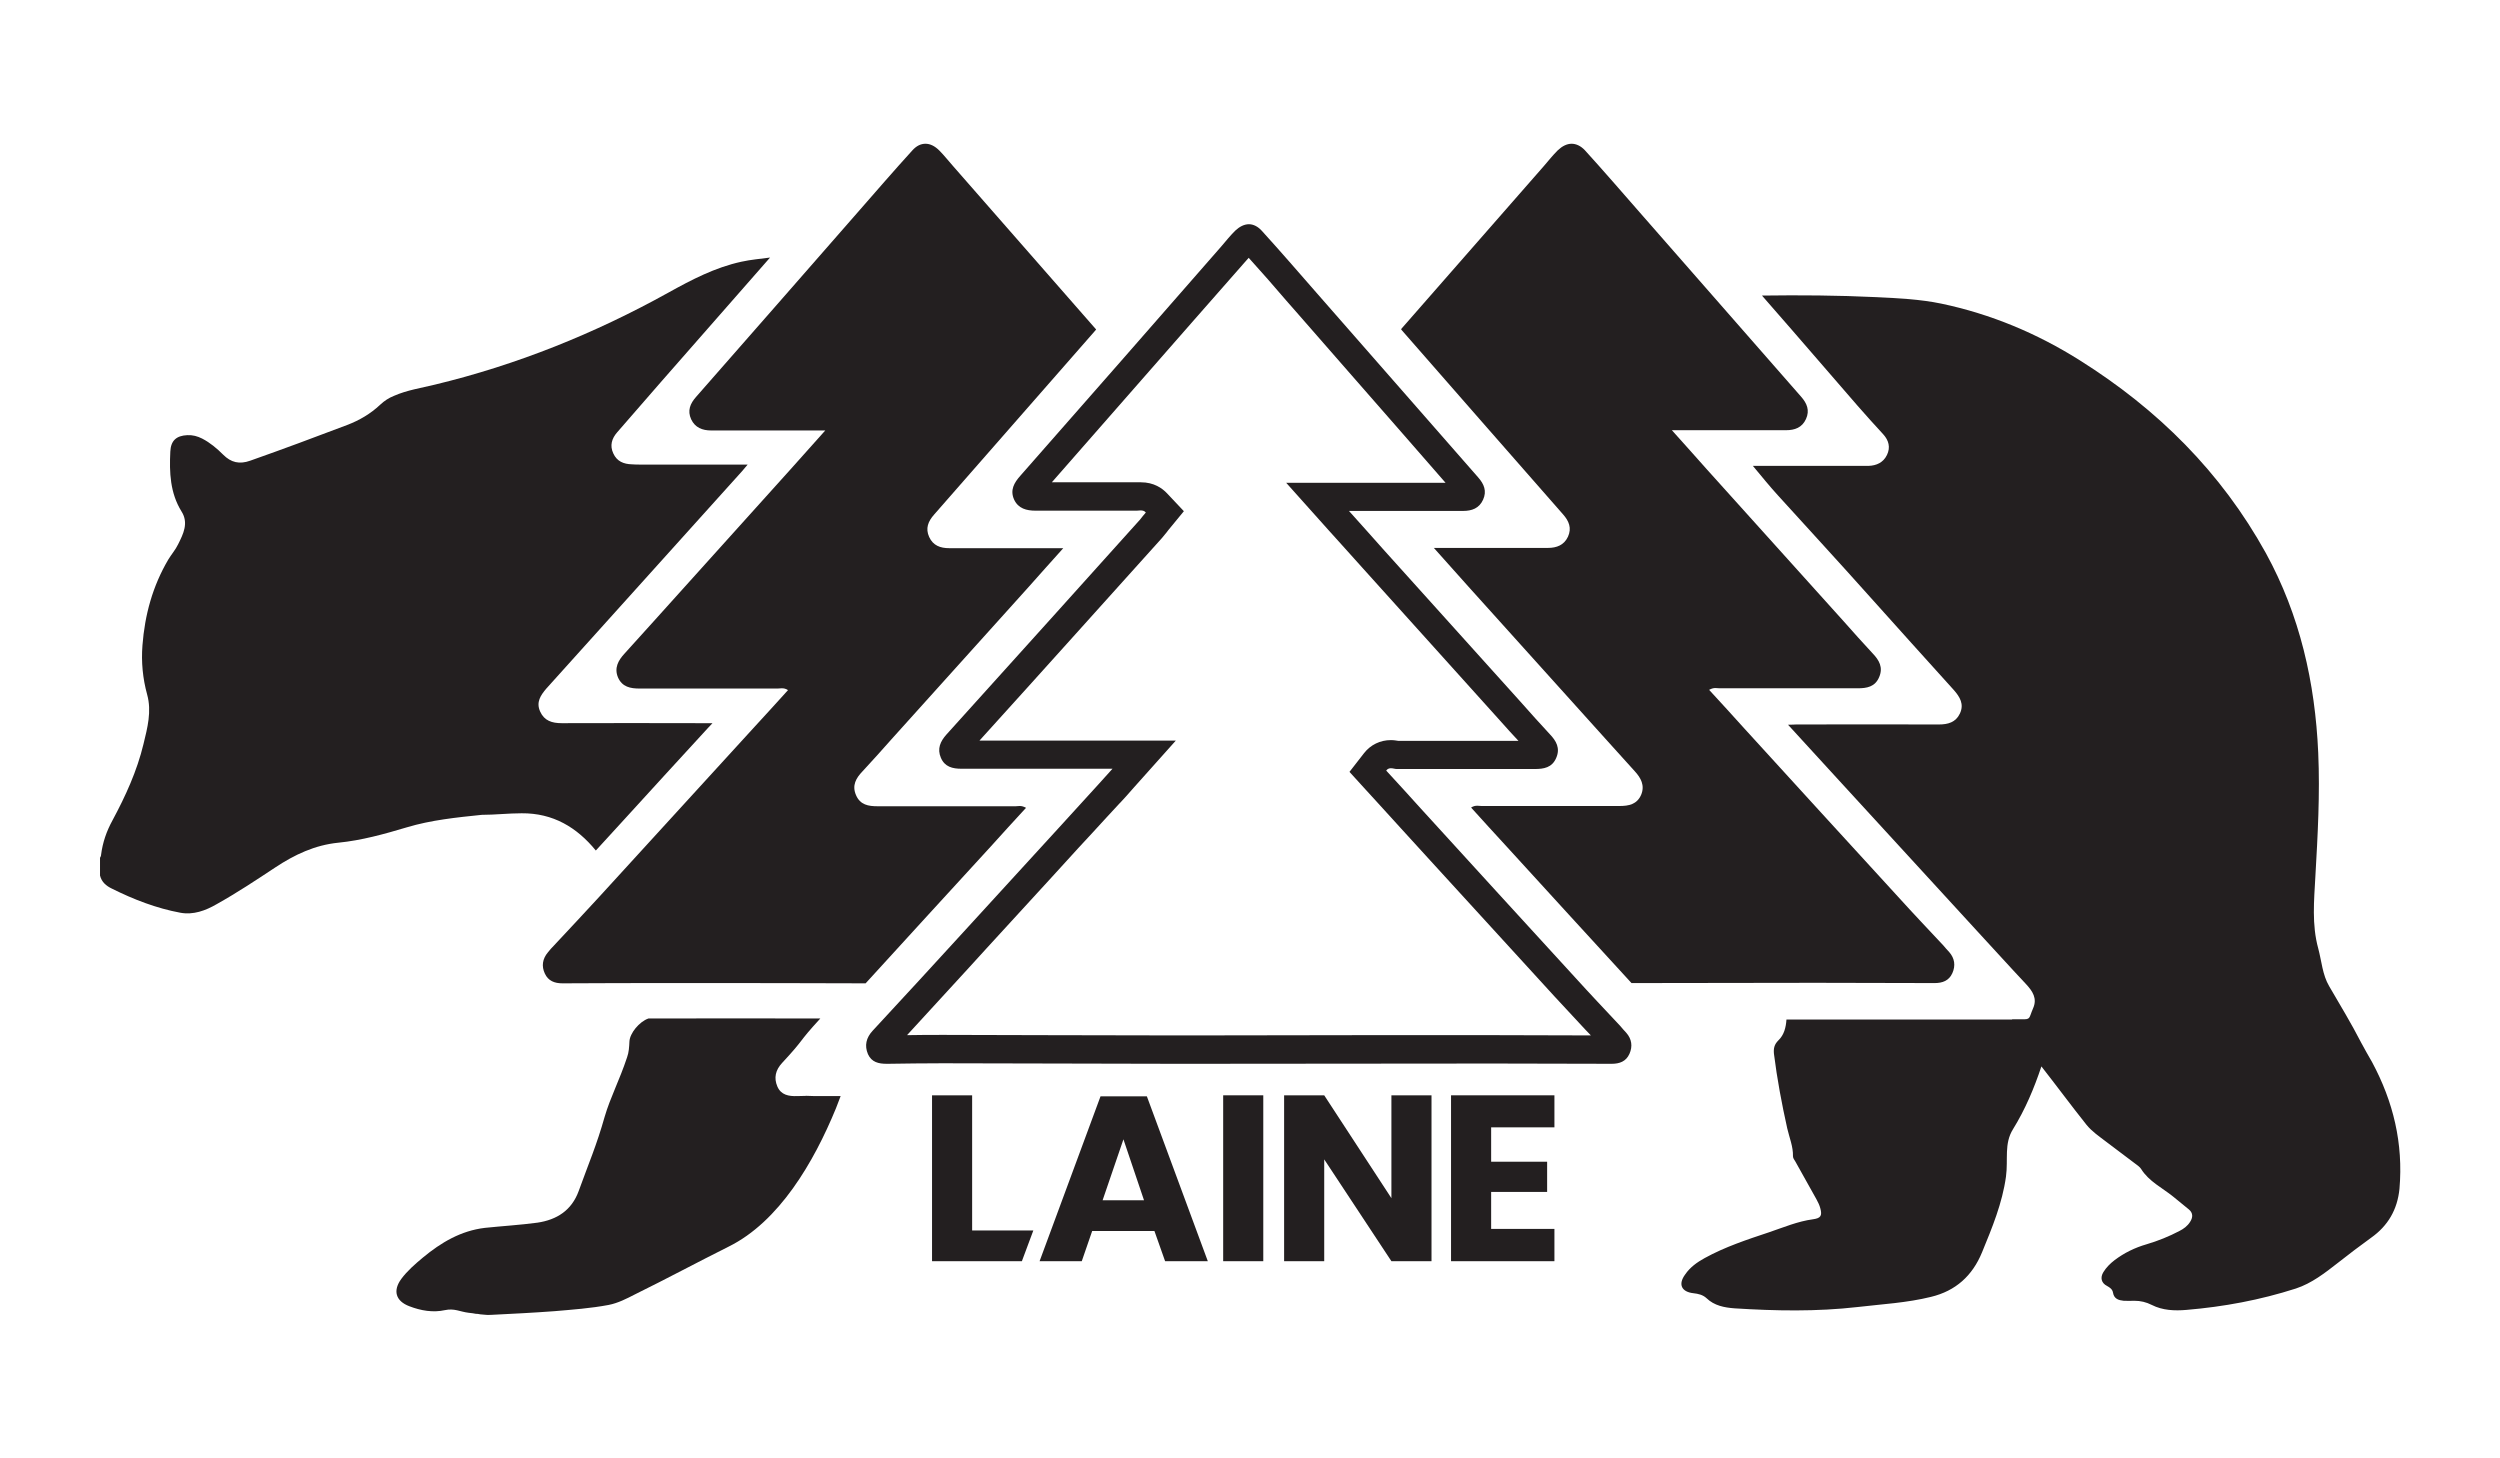 <?xml version="1.0" encoding="utf-8"?>
<!-- Generator: Adobe Illustrator 19.0.0, SVG Export Plug-In . SVG Version: 6.00 Build 0)  -->
<svg version="1.1" id="Layer_1" xmlns="http://www.w3.org/2000/svg" xmlns:xlink="http://www.w3.org/1999/xlink" x="0px" y="0px"
	 viewBox="0 0 960 560" style="enable-background:new 0 0 960 560;" xml:space="preserve">
<style type="text/css">
	.st0{fill:#231F20;}
</style>
<g id="XMLID_21_">
	<g id="XMLID_20_">
		<path id="XMLID_44_" class="st0" d="M739.9,369c-14.8-0.1-28.4-0.1-42-0.1l-2.8,0c-18,0-36.1,0-54.1,0l-11.1,0
			c-15.2-16.6-30.4-33.3-45.6-50c-0.3-0.4-0.6-0.7-1-1.1c5.2,0,10.3,0,15.5,0c7.6,0,15.3,0,22.9,0c8.1,0,13.5-3.2,16.2-9.5
			c2.7-6.3,1.3-12.4-4-18.2c-3.3-3.5-6.8-7.5-11.2-12.3c-17.5-19.4-35-38.9-52.5-58.3c-0.3-0.3-0.5-0.6-0.8-0.8c8.3,0,16.5,0,24.8,0
			c9.7,0,13.9-5.8,15.5-9.2c1.9-4.2,3-10.7-3.2-17.7C593,176.5,579.5,161,566,145.5c-5.6-6.4-11.1-12.7-16.7-19.1
			c13.9-15.9,27.9-31.8,41.8-47.8l8.2-9.4c0.5-0.6,1-1.1,1.5-1.7c0.9-1,1.7-2,2.6-2.9c5.5,6.1,11,12.4,16.3,18.4l3.5,4
			c7.3,8.3,14.5,16.6,21.8,24.9c13,14.9,26,29.8,39,44.6c-9,0-17.9,0-26.9,0l-34.3,0l17.2,19.2c3.1,3.5,6,6.8,9,10
			c17.5,19.4,35,38.9,52.5,58.3c4.2,4.6,7.5,8.3,10.5,11.6c-7.3,0-14.6,0-21.9,0c-10,0-20,0-30,0l-0.2,0c-0.4,0-0.9-0.1-1.4-0.1
			c-2.5,0-4.8,0.6-6.9,1.9l-8.7,5.4l11.2,12.4c3,3.3,6,6.6,9,9.9l11.8,13c15.8,17.3,31.6,34.6,47.4,51.9c3.9,4.2,7.8,8.5,11.7,12.6
			c1.9,2,3.8,4,5.6,6L739.9,369z"/>
		<path id="XMLID_41_" class="st0" d="M603.4,77.5c3.3,3.7,6.6,7.5,9.8,11.2l3.6,4.1c7.2,8.2,14.4,16.4,21.5,24.6
			c8.8,10.1,17.9,20.5,27,30.8c-2.6,0-5.1,0-7.7,0l-10.2,0l-1.5,0h-1.5l-2.4,0h-38l25.4,28.3l4.6,5.1c3.1,3.5,6,6.7,8.9,10
			c16.7,18.6,33.4,37.1,50.1,55.7c-0.9,0-1.8,0-2.6,0c-9.9,0-19.9,0-29.8,0c-0.4,0-1.1-0.1-1.9-0.1c-4.1,0-7.9,1.1-11.4,3.2
			l-17.4,10.8l13.8,15.2l4.3,4.7c3.1,3.4,6.1,6.7,9.1,10l11.4,12.5c15.7,17.2,31.9,34.9,47.8,52.3c1.4,1.5,2.8,3,4.2,4.5
			c-7.5,0-14.8,0-22.1,0l-3,0c-18.6,0-37.1,0-55.7,0.1l-5.7,0c-10.4-11.3-20.7-22.7-31.1-34c6.4,0,12.7,0,19.1,0h0.1h0
			c15.5,0,21.7-9.2,24-14.6c2.3-5.4,4.6-16.2-5.6-27.3c-3.3-3.5-6.7-7.3-11.1-12.3c-13.5-15-27-29.9-40.4-44.9c1.9,0,3.8,0,5.7,0
			c10.6,0,19-5.2,23.1-14.2c2-4.3,5.5-15.5-4.5-26.9c-13.5-15.4-27.2-31-40.4-46.2c-4-4.6-8-9.1-12-13.7
			c11.7-13.4,23.5-26.8,35.2-40.2L603.4,77.5 M603.5,55.2c-1.8,0-3.6,0.9-5.3,2.5c-1.9,1.9-3.6,4-5.3,6
			c-18.3,20.9-36.6,41.8-54.9,62.7c0.1,0.1,0.2,0.2,0.2,0.3c20.7,23.6,41.3,47.3,62,70.8c2.3,2.6,3.4,5.3,1.9,8.6
			c-1.5,3.2-4.3,4.3-7.7,4.3c0,0,0,0,0,0c-12.8,0-25.6,0-38.4,0c-0.6,0-1.2,0-1.8,0c-1,0-2.1,0-3.6,0c4.9,5.5,9.2,10.3,13.4,15
			c17.5,19.4,35,38.9,52.5,58.3c3.7,4.1,7.5,8.3,11.2,12.4c2.4,2.6,4,5.5,2.5,9.1c-1.6,3.7-4.8,4.3-8.3,4.3c0,0,0,0,0,0
			c-7.7,0-15.3,0-23,0c-10,0-20,0-30,0c0,0,0,0,0,0c-0.5,0-1.1-0.1-1.6-0.1c-0.7,0-1.5,0.1-2.4,0.7c4.5,5,8.9,9.8,13.4,14.7
			c16.1,17.6,32.1,35.2,48.2,52.7c23,0,46-0.1,68.9-0.1c1,0,2,0,3,0c14.8,0,29.6,0.1,44.4,0.1c0,0,0,0,0.1,0c3,0,5.5-0.9,6.8-3.8
			c1.3-2.9,0.9-5.7-1.2-8.1c-0.8-0.9-1.6-1.7-2.3-2.6c-5.8-6.2-11.6-12.3-17.3-18.6c-19.8-21.6-39.5-43.2-59.2-64.8
			c-4.4-4.9-8.8-9.7-13.4-14.7c0.9-0.5,1.7-0.7,2.4-0.7c0.6,0,1.1,0.1,1.6,0.1c0,0,0,0,0,0c10,0,20,0,30,0c7.7,0,15.3,0,23,0
			c0,0,0,0,0,0c3.5,0,6.7-0.5,8.3-4.3c1.6-3.7,0-6.5-2.5-9.1c-3.8-4.1-7.5-8.2-11.2-12.4c-17.5-19.4-35-38.9-52.5-58.3
			c-4.3-4.8-8.5-9.6-13.4-15c1.7,0,2.9,0,3.9,0c0.5,0,1,0,1.5,0c12.8,0,25.6,0,38.4,0c0,0,0,0,0,0c3.4,0,6.2-1,7.7-4.3
			c1.5-3.3,0.4-6-1.9-8.6c-20.7-23.6-41.3-47.2-62-70.8c-7-8-13.9-16-21-23.8C607,56,605.2,55.2,603.5,55.2L603.5,55.2z"/>
	</g>
	<g id="XMLID_18_">
		<path id="XMLID_38_" class="st0" d="M479.5,99c4.9,5.4,9.8,11,14.5,16.5l3.6,4.1c7.2,8.2,14.3,16.4,21.5,24.6
			c11.8,13.5,24,27.4,36,41.2c-7.2,0-14.3,0-21.5,0l-10.2,0l-1.5,0l-1.5,0l-2.4,0h-24.1l16.1,18l4.6,5.1c3.1,3.4,6,6.7,8.9,9.9
			c17.5,19.4,35,38.9,52.5,58.3c2.6,2.9,4.9,5.5,7.1,7.8c-5.6,0-11.2,0-16.7,0c-9.8,0-19.6,0-29.4,0c-0.7-0.1-1.7-0.3-2.9-0.3
			c-4.1,0-7.8,1.8-10.3,5l-5.6,7.2l6.1,6.7l4.3,4.7c3.1,3.4,6.1,6.7,9.1,10l11.4,12.5c15.7,17.2,31.9,34.9,47.8,52.3
			c3.9,4.2,7.9,8.5,11.7,12.6c0.8,0.8,1.5,1.6,2.3,2.4c-12.7,0-24.6-0.1-36.5-0.1l-3,0c-16.6,0-33.2,0-49.7,0c-21,0-42.7,0.1-64,0.1
			l-6.3,0c-17,0-34.3-0.1-51-0.1c-12.5,0-25-0.1-37.6-0.1l-1.1,0c-4.1,0-8.4,0-13.4,0.1c7.8-8.5,15.6-17,23.3-25.4l7.2-7.9
			c8.4-9.2,16.8-18.3,25.2-27.5l10.3-11.3l5.1-5.5c3.4-3.7,6.3-6.9,10.5-11.4l0.4-0.4c1-1.1,2.8-3,5.2-5.8l16-17.9h-24.1
			c-5.2,0-10.1,0-14.9,0l-12.2,0c-2.9,0-5.9,0-8.8,0c-3.1,0-6.2,0-9.3,0c-2,0-4.1,0-6.1,0c12.3-13.6,24.6-27.2,36.9-40.9
			c11-12.3,22.1-24.5,33.1-36.8c0.7-0.8,1.3-1.6,1.9-2.3c0.2-0.3,0.4-0.5,0.6-0.8l6-7.3l-6.5-6.9c-1.8-1.9-5-4.2-10-4.2
			c-0.6,0-1.1,0-1.4,0l-0.2,0c-7,0-14,0-20.8,0c-4,0-7.9,0-11.8,0c18.2-20.8,36.6-41.8,54.5-62.2l18.8-21.4c0.5-0.6,1-1.1,1.5-1.7
			C478.9,99.7,479.2,99.3,479.5,99 M479.6,86.1c-1.8,0-3.6,0.9-5.3,2.5c-1.9,1.9-3.6,4-5.3,6c-25.7,29.4-51.4,58.8-77.2,88.1
			c-2.4,2.7-4,5.5-2.4,9.1c1.6,3.5,4.8,4.3,8.3,4.3c0,0,0.1,0,0.1,0c5.9,0,11.9,0,17.8,0c7,0,13.9,0,20.9,0c0,0,0,0,0,0
			c0.5,0,1-0.1,1.4-0.1c0.8,0,1.5,0.1,2.1,0.8c-0.8,0.9-1.5,1.8-2.2,2.7c-11,12.3-22.1,24.5-33.1,36.8
			c-13.8,15.3-27.5,30.5-41.3,45.8c-2.3,2.6-3.6,5.4-2.1,8.9c1.5,3.5,4.5,4.2,7.9,4.2c0,0,0.1,0,0.1,0c4.2,0,8.4,0,12.6,0
			c6,0,12.1,0,18.1,0c8.7,0,17.6,0,27.2,0c-2.8,3.1-4.8,5.3-5.5,6.1c-6,6.6-9.5,10.4-15.5,17c-11.8,12.9-23.7,25.9-35.5,38.8
			c-11.8,12.9-23.7,25.9-35.6,38.7c-2.5,2.7-3.2,5.7-1.8,9c1.4,3.1,4.1,3.7,7.2,3.7c0.2,0,0.3,0,0.5,0c6.9-0.1,13.7-0.2,20.6-0.2
			c0.4,0,0.7,0,1.1,0c29.5,0,59.1,0.2,88.6,0.2c2.1,0,4.2,0,6.3,0c37.9,0,75.8-0.1,113.7-0.1c1,0,2,0,3,0c14.8,0,29.6,0.1,44.5,0.1
			c0,0,0,0,0.1,0c3,0,5.5-0.9,6.8-3.8c1.3-2.9,0.9-5.7-1.2-8.1c-0.8-0.9-1.6-1.7-2.3-2.6c-5.8-6.2-11.6-12.3-17.3-18.6
			c-19.8-21.6-39.5-43.2-59.2-64.8c-4.4-4.9-8.8-9.7-13.4-14.7c0.5-0.7,1.2-0.9,1.8-0.9c0.8,0,1.6,0.3,2.2,0.3c0,0,0,0,0,0
			c10,0,20,0,30,0c7.7,0,15.3,0,23,0c0,0,0,0,0,0c3.5,0,6.7-0.5,8.3-4.3c1.6-3.7,0-6.5-2.5-9.1c-3.8-4.1-7.5-8.2-11.2-12.4
			c-17.5-19.4-35-38.9-52.5-58.3c-4.3-4.8-8.5-9.6-13.4-15c1.7,0,2.9,0,3.9,0c0.5,0,1,0,1.5,0c12.8,0,25.6,0,38.4,0c0,0,0,0,0,0
			c3.4,0,6.2-1,7.7-4.3c1.5-3.3,0.4-6-1.9-8.6c-20.7-23.6-41.3-47.2-62-70.8c-7-8-13.9-16-21-23.8C483.1,87,481.3,86.1,479.6,86.1
			L479.6,86.1z"/>
	</g>
	<path id="XMLID_15_" class="st0" d="M373.3,472.5h23.5l-4.4,11.8h-34.5v-63.7h15.4V472.5z"/>
	<path id="XMLID_12_" class="st0" d="M443.3,472.7h-23.9l-4,11.6h-16.2l23.4-63.3h17.8l23.4,63.3h-16.4L443.3,472.7z M439.3,460.9
		l-7.9-23.4l-8,23.4H439.3z"/>
	<path id="XMLID_10_" class="st0" d="M485.1,420.6v63.7h-15.4v-63.7H485.1z"/>
	<path id="XMLID_8_" class="st0" d="M549.7,484.3h-15.4l-25.8-39.1v39.1h-15.4v-63.7h15.4l25.8,39.5v-39.5h15.4V484.3z"/>
	<path id="XMLID_6_" class="st0" d="M572.6,432.8v13.3h21.5v11.6h-21.5v14.2h24.3v12.4h-39.7v-63.7h39.7v12.3H572.6z"/>
	<g id="XMLID_2_">
		<path id="XMLID_5_" class="st0" d="M200.3,312.3c12.1-0.1,21.2,5.4,28.5,14.3c3.2-3.5,6.5-7.1,9.7-10.6
			c11.1-12.2,22.2-24.3,33.4-36.5c0.2-0.2,1.2-1.3,1.7-1.8c-3.3,0-3.1,0-4.2,0c-18.2,0-35.5-0.1-53.7,0c-3.7,0-6.7-0.9-8.3-4.5
			c-1.6-3.6,0.2-6.2,2.4-8.8c25-27.8,50.1-55.6,75.1-83.4c0.5-0.6,1.2-1.4,2.2-2.6c-1.4,0-2.8,0-3.7,0c-12.4,0-24.9,0-37.3,0
			c-1.2,0-2.3,0-3.5-0.1c-3.1-0.1-5.7-1.1-7.1-4.2c-1.4-3-0.6-5.7,1.5-8.1c5.6-6.4,11.1-12.8,16.7-19.2c14-16,28-31.9,42-47.9
			c-3.7,0.5-7.4,0.8-11,1.6c-10.1,2.2-19.1,6.9-28.1,11.9c-28.3,15.7-58.1,27.7-89.6,35.3c-5.3,1.3-10.7,2.1-15.7,4.3
			c-2,0.8-3.7,1.9-5.3,3.4c-3.7,3.5-8,6-12.7,7.8c-12.4,4.7-24.7,9.3-37.2,13.7c-4.2,1.5-7.4,0.7-10.4-2.3c-2.4-2.4-5-4.6-8.1-6.2
			c-1.8-0.9-3.6-1.4-5.7-1.3c-4.2,0.2-6.3,2.1-6.5,6.3c-0.4,8-0.1,15.9,4.3,23c2.8,4.4,0.7,8.6-1.3,12.6c-1,2.1-2.6,3.9-3.8,5.9
			c-6,10.2-9,21.2-9.9,32.9c-0.5,6.4,0.1,12.7,1.8,18.9c1.8,6.5,0.1,12.8-1.4,19c-2.5,10.4-6.9,20-11.9,29.3
			c-2.3,4.2-3.8,8.5-4.4,13.3c0,0.4-0.2,0.7-0.4,1.1c0,2.3,0,4.5,0,6.8c0.6,2.5,2.4,4,4.5,5c8.4,4.2,17.2,7.6,26.4,9.3
			c4.9,0.9,9.6-0.8,13.9-3.3c7.7-4.3,15.1-9.2,22.5-14.1c7.4-4.9,15.2-8.6,24.2-9.5c9-0.9,17.6-3.3,26.3-5.9
			c9.3-2.8,19.1-3.8,28.8-4.8C190.1,312.9,195.2,312.3,200.3,312.3z"/>
		<path id="XMLID_4_" class="st0" d="M910.9,407.9c-1.4-2.5-2.9-5-4.2-7.5c-3.8-7.4-8.1-14.5-12.3-21.7c-2.6-4.4-2.9-9.7-4.2-14.5
			c-2.5-9.1-1.6-18.4-1.1-27.6c0.9-15.8,1.8-31.6,1.1-47.5c-1.2-27-7-52.8-20.1-76.7c-17.2-31.1-41.5-55.2-71.4-74
			c-16.5-10.4-34.2-17.8-53.2-21.8c-8.2-1.7-16.7-2.1-25.1-2.5c-14.6-0.7-29.2-0.8-43.8-0.6c0.9,1,1.8,2.1,2.7,3.1
			c11.4,13,22.6,26.1,34,39.2c3.2,3.7,6.5,7.3,9.8,10.9c2.2,2.4,2.9,5.1,1.5,8c-1.4,2.9-4,4.1-7.1,4.2c-7.1,0-14.2,0-21.3,0
			c-7.4,0-14.8,0-23.1,0c3.5,4.2,6.5,7.9,9.6,11.3c11.7,12.9,23.5,25.7,35.1,38.7c10.8,12,21.5,24,32.4,36c2.4,2.7,4.1,5.5,2.4,9.1
			c-1.6,3.4-4.6,4.2-8.1,4.2c-18.3-0.1-36.5,0-54.8,0c-0.7,0-1.4,0.1-3.1,0.1c6.9,7.5,13.2,14.4,19.5,21.3
			c17.7,19.3,35.3,38.5,53,57.8c6.3,6.8,12.5,13.7,18.9,20.5c2.5,2.7,4.4,5.5,2.7,9.3c-1.7,3.9-0.8,4.3-4.5,4.2c-1.2,0-2.4,0-3.6,0
			c0,0,0.1,0.1,0.1,0.1h-86.7c-0.2,3-0.9,5.9-3.1,8c-1.6,1.6-1.9,3.1-1.7,5.2c1.2,9.6,3,19.2,5.1,28.6c0.8,3.5,2.3,7,2.2,10.7
			c0,0.7,0.5,1.4,0.9,2c2.7,4.8,5.4,9.6,8.1,14.5c0.6,1.1,1.2,2.3,1.5,3.5c0.8,2.9,0.1,3.8-2.8,4.2c-5.9,0.8-11.3,3.1-16.9,5
			c-8.4,2.8-16.9,5.6-24.7,9.9c-2.9,1.6-5.6,3.5-7.5,6.3c-2.8,3.8-1.4,6.7,3.2,7.2c1.8,0.2,3.6,0.6,5,1.9c3,2.9,6.9,3.6,10.7,3.9
			c15.8,1,31.6,1.3,47.3-0.5c9.4-1.1,18.9-1.6,28.2-3.9c9.5-2.3,15.9-8.1,19.6-17.1c3.9-9.5,7.8-18.9,9.2-29.1
			c0.9-6.7-0.8-12.6,2.7-18.2c4.7-7.6,8.1-15.7,10.9-24.1c5.8,7.4,11.4,15,17.3,22.4c2.1,2.6,4.8,4.4,7.4,6.4
			c3.8,2.9,7.6,5.7,11.4,8.6c0.8,0.6,1.7,1.2,2.2,2c3,4.8,8.1,7.2,12.3,10.6c2,1.6,4,3.3,6,4.9c1.7,1.4,1.6,3.1,0.5,4.8
			c-1,1.6-2.5,2.7-4.1,3.5c-4,2.1-8.2,3.8-12.6,5.1c-4.5,1.3-8.6,3.3-12.3,6.1c-1.7,1.3-3.2,2.8-4.3,4.6c-1.3,2.1-0.8,4.2,1.4,5.3
			c1.1,0.6,2.1,1.3,2.3,2.6c0.4,2.4,2.2,2.9,4.1,3.1c1.4,0.1,2.7,0,4.1,0c2.4,0,4.5,0.5,6.7,1.6c4.1,2.1,8.8,2.3,13.3,1.9
			c14.3-1.2,28.3-3.8,42-8.2c6.1-2,11.2-6,16.2-9.9c4.2-3.3,8.4-6.5,12.7-9.6c6.5-4.6,10.1-10.8,10.9-18.8
			C922.9,439,919,423,910.9,407.9z"/>
		<path id="XMLID_3_" class="st0" d="M306.1,420.9c-3.2,0.1-6.2-0.4-7.6-3.7c-1.4-3.3-0.7-6.3,1.8-9c9.2-9.9,5.6-7.2,14.7-17.1
			c-21.6-0.1-41.8,0-66,0c-3.5,1.2-7.2,5.7-7.3,8.9c-0.1,2-0.2,4.1-0.9,6c-2.9,8.8-6.4,15.3-8.6,22.8c-3.1,11-6.1,17.8-10,28.6
			c-2.7,7.4-8.4,11-15.8,12.1c-6.7,0.9-13.5,1.3-20.2,2c-9.2,1.1-16.8,5.6-23.8,11.4c-3,2.5-6,5.1-8.3,8.2
			c-3.3,4.5-2.2,8.5,3.1,10.5c4.4,1.7,9.1,2.5,13.6,1.5c3.7-0.8,5.8,0.6,9.1,1c1.6,0.2,1.9,0.2,2.8,0.4c1,0,1.5,0.2,1.7,0.2
			c2.9,0.2,2,0.3,4.3,0.2c8.1-0.4,16-0.8,24.1-1.4c7-0.6,14-1.1,20.9-2.4c3.6-0.7,6.9-2.4,10.2-4.1c12-5.9,23.9-12.3,35.9-18.3
			c19.4-9.6,32.7-32.4,41.2-53.1c0.6-1.5,1.2-3.1,1.8-4.7c-3.3,0-6.6,0-9.8,0C305.6,420.7,313.3,420.8,306.1,420.9z"/>
	</g>
	<g id="XMLID_19_">
		<path id="XMLID_37_" class="st0" d="M219.2,368.8c1.9-2,3.8-4,5.6-6c3.8-4.1,7.8-8.3,11.7-12.6c16-17.5,32-35,48-52.5l11.3-12.4
			c3.1-3.3,6.1-6.7,9.2-10.1L316,263l-8.7-5.4c-2.1-1.3-4.4-1.9-6.9-1.9c-0.5,0-0.9,0-1.4,0.1l-0.3,0c-10,0-20,0-30,0
			c-7.3,0-14.6,0-21.9,0c3.1-3.3,6.3-7,10.5-11.6c17.5-19.4,35-38.9,52.5-58.3c2.9-3.3,5.8-6.5,9-10l17.2-19.2l-34.3,0
			c-9,0-17.9,0-26.9,0c13.1-15,26.2-30,39.3-45c7.2-8.2,14.3-16.4,21.5-24.6l3.6-4.1c5.3-6.1,10.8-12.3,16.3-18.4
			c0.8,0.9,1.7,1.9,2.6,2.9c0.5,0.6,1,1.1,1.5,1.7l9.6,10.9c13.5,15.4,27,30.8,40.4,46.2c-5.6,6.4-11.2,12.9-16.9,19.3
			c-13.5,15.4-26.9,30.8-40.4,46.2c-6.2,7-5.2,13.5-3.2,17.7c1.6,3.4,5.7,9.2,15.4,9.2c8.3,0,16.5,0,24.8,0
			c-0.3,0.3-0.5,0.6-0.8,0.8c-17.5,19.4-35,38.9-52.5,58.3c-4.5,5-8,8.8-11.2,12.3c-6.6,7.2-5.9,13.9-4,18.2
			c2.7,6.3,8.1,9.5,16.2,9.5c7.7,0,15.3,0,23,0c5.2,0,10.3,0,15.5,0c-0.3,0.4-0.6,0.7-1,1.1c-15.2,16.7-30.4,33.3-45.6,50l-11.1,0
			c-18,0-36.1,0-54.1,0l-2.8,0c-13.6,0-27.2,0-42,0.1L219.2,368.8z"/>
		<path id="XMLID_34_" class="st0" d="M355.5,77.5l7.8,8.9c11.7,13.4,23.4,26.7,35.1,40.1c-4,4.6-8,9.1-11.9,13.7
			c-13.2,15.2-26.9,30.8-40.4,46.2c-10,11.4-6.5,22.6-4.5,26.9c4.2,9,12.6,14.2,23.2,14.2c1.9,0,3.8,0,5.7,0
			c-13.5,15-27,29.9-40.4,44.9c-4.5,4.9-7.9,8.7-11.1,12.3c-10.2,11.1-7.9,21.9-5.6,27.3c2.3,5.5,8.5,14.6,24,14.6h0.1h0
			c6.4,0,12.7,0,19.1,0c-10.4,11.3-20.7,22.7-31.1,34l-5.7,0c-18.6,0-37.1,0-55.7-0.1l-3,0c-7.3,0-14.6,0-22.1,0
			c1.4-1.5,2.8-3,4.2-4.5c16-17.4,32.2-35.2,47.8-52.3l11.4-12.5c3-3.3,6.1-6.7,9.1-10l4.3-4.7l13.8-15.2l-17.4-10.8
			c-3.4-2.1-7.3-3.2-11.4-3.2c-0.8,0-1.5,0-1.9,0.1c-9.9,0-19.9,0-29.8,0c-0.9,0-1.8,0-2.6,0c16.7-18.6,33.4-37.1,50.1-55.7
			c2.9-3.2,5.8-6.5,8.9-9.9l4.6-5.1l25.4-28.3h-38l-2.4,0h-1.5l-1.5,0l-10.2,0c-2.6,0-5.1,0-7.7,0c9.1-10.4,18.1-20.7,27-30.8
			c7.2-8.2,14.3-16.4,21.5-24.6l3.6-4.1C348.9,85,352.2,81.2,355.5,77.5 M355.4,55.2c-1.8,0-3.5,0.8-5.1,2.6
			c-7.1,7.8-14,15.8-21,23.8c-20.7,23.6-41.3,47.3-62,70.8c-2.3,2.6-3.4,5.3-1.9,8.6c1.5,3.2,4.3,4.3,7.7,4.3c0,0,0,0,0,0
			c12.8,0,25.6,0,38.4,0c0.5,0,1,0,1.5,0c1.1,0,2.3,0,3.9,0c-4.9,5.5-9.2,10.3-13.4,15c-17.5,19.4-35,38.9-52.5,58.3
			c-3.7,4.1-7.5,8.3-11.2,12.4c-2.4,2.6-4,5.5-2.5,9.1c1.6,3.7,4.8,4.3,8.3,4.3c0,0,0,0,0,0c7.7,0,15.3,0,23,0c10,0,20,0,30,0
			c0,0,0,0,0,0c0.5,0,1.1-0.1,1.6-0.1c0.7,0,1.5,0.1,2.4,0.7c-4.5,5-8.9,9.8-13.4,14.7c-19.7,21.6-39.5,43.2-59.2,64.8
			c-5.7,6.2-11.5,12.4-17.3,18.6c-0.8,0.8-1.6,1.7-2.3,2.6c-2.1,2.5-2.5,5.3-1.2,8.1c1.3,2.9,3.8,3.8,6.8,3.8c0,0,0,0,0.1,0
			c14.8-0.1,29.6-0.1,44.4-0.1c1,0,2,0,3,0c23,0,46,0,68.9,0.1c16.1-17.6,32.1-35.2,48.2-52.7c4.4-4.9,8.8-9.7,13.4-14.7
			c-0.9-0.5-1.7-0.7-2.4-0.7c-0.6,0-1.1,0.1-1.6,0.1c0,0,0,0,0,0c-10,0-20,0-30,0c-7.7,0-15.3,0-23,0c0,0,0,0,0,0
			c-3.5,0-6.7-0.5-8.3-4.3c-1.6-3.7,0-6.5,2.5-9.1c3.8-4.1,7.5-8.2,11.2-12.4c17.5-19.4,35-38.9,52.5-58.3c4.3-4.8,8.5-9.6,13.4-15
			c-1.5,0-2.6,0-3.6,0c-0.7,0-1.2,0-1.8,0c-12.8,0-25.6,0-38.4,0c0,0,0,0,0,0c-3.4,0-6.2-1-7.7-4.3c-1.5-3.3-0.4-6,1.9-8.6
			c20.7-23.6,41.3-47.2,62-70.8c0.1-0.1,0.2-0.2,0.2-0.3c-18.3-20.9-36.6-41.8-54.9-62.7c-1.8-2-3.4-4.1-5.3-6
			C359,56.1,357.2,55.2,355.4,55.2L355.4,55.2z"/>
	</g>
</g>
</svg>
